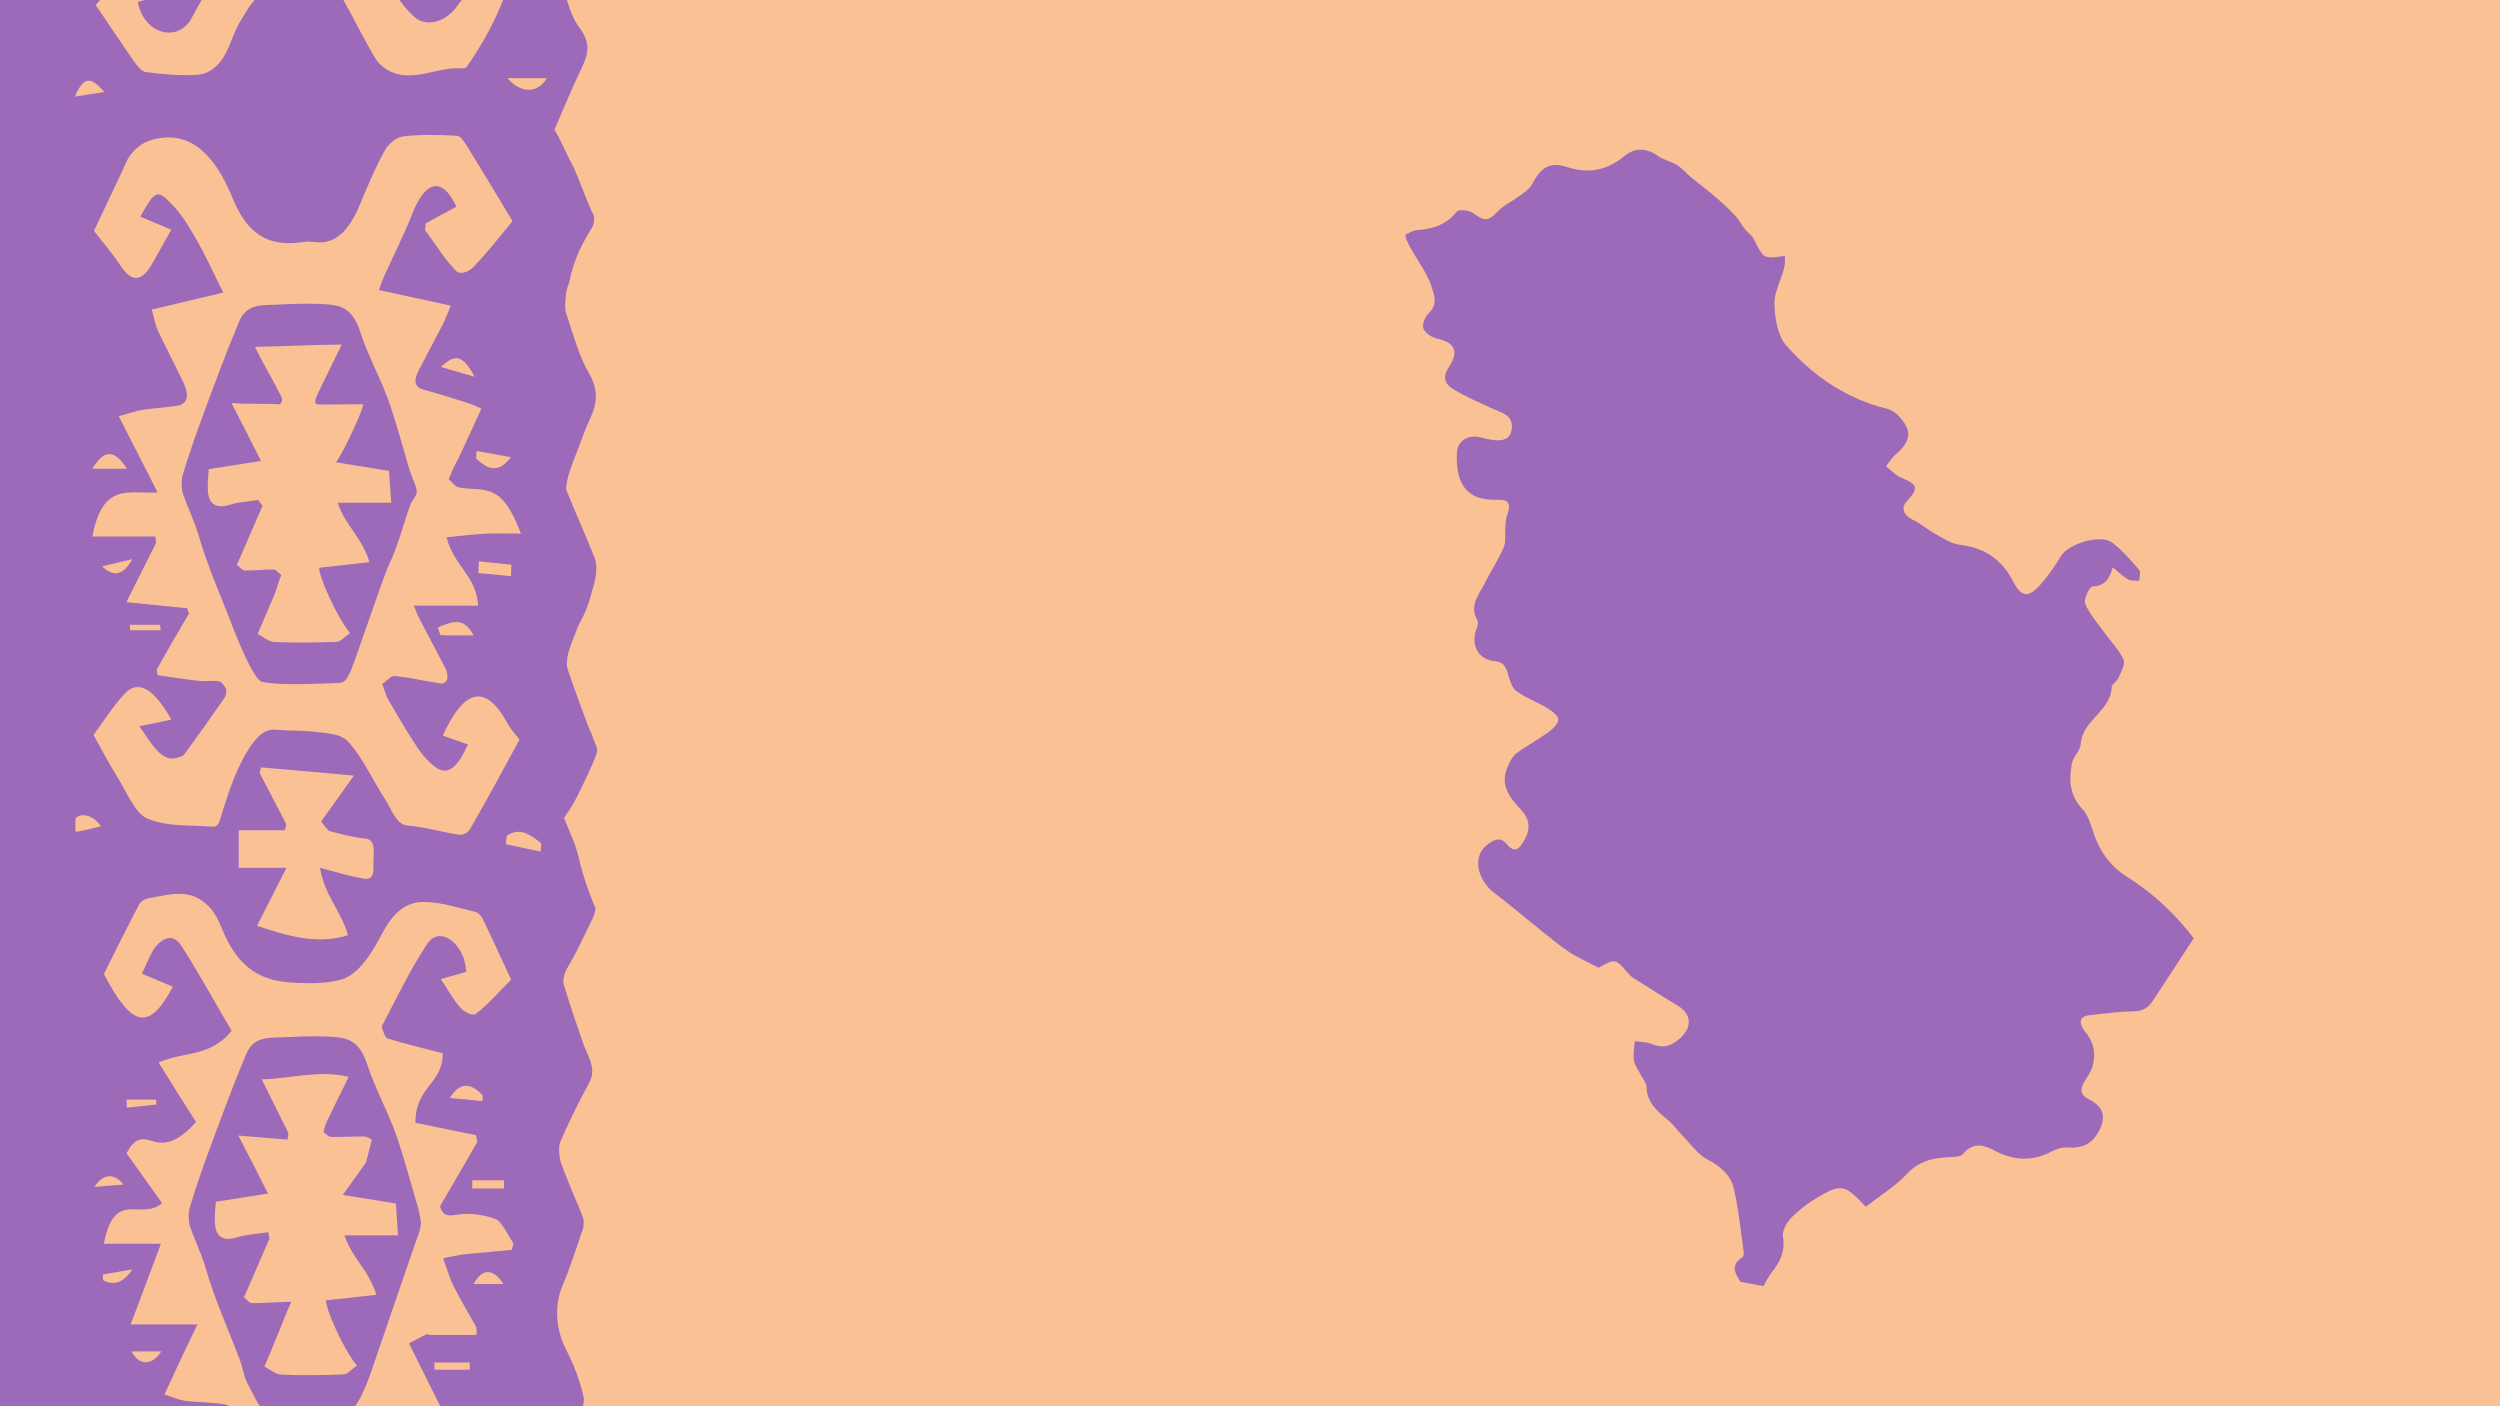 <?xml version="1.0" encoding="utf-8"?>
<!-- Generator: Adobe Illustrator 26.3.1, SVG Export Plug-In . SVG Version: 6.00 Build 0)  -->
<svg version="1.1" id="Layer_1" xmlns="http://www.w3.org/2000/svg" xmlns:xlink="http://www.w3.org/1999/xlink" x="0px" y="0px"
	 viewBox="0 0 1280 720" style="enable-background:new 0 0 1280 720;" xml:space="preserve">
<style type="text/css">
	.st0{clip-path:url(#SVGID_00000032632572250488598420000007852797056617242001_);fill:#FAC294;}
	.st1{clip-path:url(#SVGID_00000032632572250488598420000007852797056617242001_);fill:#9D6ABA;}
	.st2{clip-path:url(#SVGID_00000032632572250488598420000007852797056617242001_);}
	.st3{fill:#9D6ABA;}
</style>
<g>
	<defs>
		<rect id="SVGID_1_" width="1280" height="725.4"/>
	</defs>
	<clipPath id="SVGID_00000139261298149448488840000017032988690482223780_">
		<use xlink:href="#SVGID_1_"  style="overflow:visible;"/>
	</clipPath>
	
		<rect x="-7.5" y="-33.4" style="clip-path:url(#SVGID_00000139261298149448488840000017032988690482223780_);fill:#FAC294;" width="1329.3" height="764.6"/>
	<path style="clip-path:url(#SVGID_00000139261298149448488840000017032988690482223780_);fill:#9D6ABA;" d="M1081.7,290.5
		c-1.6,6-4.1,9.5-10.4,9.8c-1.5,0.1-4.6,6.7-3.7,8.8c2.3,5.4,6.5,10.1,10,15c3.3,4.6,7.5,8.7,9.7,13.8c1,2.3-1.5,6.4-2.8,9.5
		c-0.7,1.6-3.2,2.8-3.3,4.3c-0.4,12.5-15.2,17-15.9,29.4c-0.2,3.3-3.9,6.4-4.5,9.8c-1.5,8.3-1.3,16.3,5.3,23.2
		c2.5,2.7,4,6.6,5.1,10.3c3.1,10.3,8.6,18.7,17.8,24.5c13.6,8.5,25,19.4,34.2,31.5c-7.1,10.9-14,21.4-20.8,31.8
		c-2.4,3.7-5.3,5.6-10.1,5.6c-7.5,0.1-15,1.2-22.6,2c-4.8,0.5-5.9,3.7-2.1,8.4c4.4,5.3,5.6,11.1,3.9,17.4c-0.8,3-2.8,5.7-4.4,8.4
		c-2.3,3.9-1.9,6.7,2.5,8.9c7.4,3.7,8.9,8.9,5,16.3c-3.4,6.5-8.6,8.9-16.2,8.3c-2.6-0.2-5.5,0.8-7.8,2c-9.8,5.2-19.5,4.8-29-0.2
		c-6-3.2-11.3-4.7-16.5,1.5c-1,1.2-3.6,1.5-5.5,1.6c-8.7,0.3-16.4,1.4-23.1,8.5c-6,6.4-13.7,11.1-21,16.8c0.2,0.1-0.3,0.1-0.6-0.2
		c-10.5-11.3-12.4-11.7-25.6-3.6c-4.7,2.8-9.1,6.3-12.8,10.3c-2.1,2.3-4.1,6.3-3.6,9.1c1.2,7.4-1.5,12.9-5.9,18.3
		c-1.7,2.1-2.8,4.7-4.1,6.9c-3.8-0.7-7.4-1.4-11.8-2.2c-2.1-3.7-5.8-8.1,0.9-12.5c0.6-0.4,0.9-1.7,0.8-2.5
		c-1.5-10.9-2.6-21.8-5-32.5c-1.6-7.2-7-11.7-13.8-15.3c-4.9-2.6-8.4-7.8-12.5-12c-2.7-2.7-4.9-6-7.9-8.4
		c-5.5-4.4-10.4-8.9-10.6-16.8c0-1.8-1.7-3.6-2.6-5.4c-1.3-2.6-3.3-5.1-3.8-7.9c-0.6-3.2,0.2-6.6,0.4-9.9c2.9,0.4,6,0.3,8.6,1.4
		c5.6,2.4,10,1.2,14.4-2.7c6.6-5.9,6.2-12.6-1.3-17.1c-7.7-4.6-15.3-9.5-22.9-14.3c-0.9-0.6-1.7-1.5-2.5-2.4
		c-6.3-7.3-6.3-7.3-14.8-2.5c-5.1-2.7-10.3-4.9-15-8c-5.6-3.7-10.8-8.2-16.1-12.4c-7.7-6.1-15.1-12.5-22.9-18.4
		c-7.2-5.5-12.2-18.7-1.5-25.3c3.1-1.9,5.6-2.6,8.4,0.7c3.9,4.6,6.1,3.2,9-1.8c3.5-6.3,2.8-11-1.9-16c-5.6-6-10.6-12.4-6.7-21.4
		c1.1-2.6,2.4-5.5,4.5-7.1c5.3-4,11.2-7.1,16.6-11c2.2-1.6,5.1-4.4,4.9-6.5c-0.1-2.1-3.4-4.4-5.7-5.8c-5.2-3.1-11-5.2-15.8-8.7
		c-2.4-1.8-3.3-5.8-4.3-9c-1.1-3.6-2.3-5.9-6.8-6.3c-8.3-0.7-12.3-8.4-9.3-16.3c0.5-1.4,1.2-3.5,0.5-4.6c-4.3-7.5,0.8-13.1,3.8-19
		c3.1-6.1,6.9-12,9.7-18.3c1.2-2.8,0.5-6.5,0.8-9.8c0.2-2.3,0.2-4.8,1-7c2-5.8,0.9-7.8-5.2-7.6c-17.8,0.6-21-10.9-20.6-23.9
		c0.2-6.4,6-9.8,12.4-8c9.8,2.7,14.7,1.7,15.6-3.8c1.4-7.9-5.4-8.9-10.5-11.3c-6.2-2.9-12.6-5.7-18.5-9.1c-5.9-3.5-6.4-6.8-2.7-12.5
		c4.8-7.4,2.5-12-6.3-13.9c-2.7-0.6-6.1-2.7-7.1-5.1c-0.8-1.9,0.7-5.9,2.5-7.7c4.7-4.6,3.5-8.3,1.6-14c-3.1-9.1-9.6-16-13.1-24.6
		c-0.2-0.4-0.1-0.9-0.2-1.9c1.9-0.8,3.9-2.2,6-2.3c8.1-0.5,15-2.8,20.3-9.5c1-1.2,6.2-0.7,8.2,0.7c6.1,4.5,7.8,4.4,13-1
		c2.8-3,6.9-4.7,10.3-7.3c2.6-1.9,5.7-3.8,7.1-6.5c4.3-8.3,8.9-11.6,17.7-8.7c11.2,3.6,20.5,1.8,29.5-5.6c5.3-4.4,11.2-4.3,17.1-0.1
		c2.9,2.1,6.7,2.8,9.8,4.7c2.8,1.8,5,4.4,7.5,6.5c4.1,3.4,8.4,6.5,12.4,10c3.5,3,6.8,6.1,9.9,9.4c2,2.1,3.3,4.8,5.1,7
		c1.4,1.8,3.5,3.1,4.5,5.1c5,10.1,4.9,10.1,15.9,8.5c-0.1,2.3,0.1,4.5-0.5,6.5c-1.6,6.2-5.1,12.3-4.9,18.3c0.3,7.2,1.6,16,6,21
		c13.9,15.8,30.9,27.4,52,32.6c3.8,0.9,7.9,5.4,9.7,9.3c2.3,4.9-0.5,9.6-4.8,13.2c-2.3,1.9-3.9,4.5-5.8,6.8c2.6,2,4.9,4.7,7.9,5.9
		c8.4,3.5,9,5.3,2.9,11.9c-3.3,3.5-1.8,7.3,2.9,9.6c4,1.9,7.4,4.9,11.3,7.1c4.1,2.2,8.3,5.2,12.7,5.7c12.5,1.5,21.4,7.2,27.2,18.4
		c4.5,8.6,7.8,9.1,14.3,1.9c3.9-4.4,7.3-9.4,10.4-14.5c3.9-6.3,20.3-11.4,26.2-6.9c5.2,3.9,9.6,9.1,13.9,14c0.9,1.1,0.1,3.7,0,5.6
		c-1.9-0.2-4.2,0.1-5.7-0.7C1087,295.2,1084.7,292.9,1081.7,290.5z"/>
	<g style="clip-path:url(#SVGID_00000139261298149448488840000017032988690482223780_);">
		<path class="st3" d="M291.8-66.6c2.4,5.8,5.4,11.2,6.9,17.6c0.6,2.6-1.2,7.9-2.7,10.9c-3.4,7.3-7.3,14.1-10.9,20.9
			c3.7,10.8,6,24,11.2,30.8c7.4,9.8,4.2,15.5,0.3,23.8c-4.2,8.8-8,18.1-12.7,29c3.3,5.3,5.4,11.2,9,17.7c2.2,3.8,8.9,22.6,11.1,26.1
			c0.5,0.8,0.1,4.6-0.6,5.8c-5.3,8.6-9.5,16.5-11.9,28.2c-0.3,1.3-1.5,4.2-1.6,5.4c-0.3,3.5-1,7.9-0.1,10.5
			c3.5,10.7,6.7,22.3,11.7,30.9c7.6,13.2,1.3,20.7-2,29.5c-2.3,6.2-3.6,9.4-5.9,15.5c-0.8,2.3-2.1,5.6-2.5,7.1
			c-0.6,2.6-1.6,6.5-1,8.1c4.7,11.8,9.9,23.1,14.5,34.9c1,2.4,0.9,7.2,0.2,10.1c-1.6,6.7-3.3,13.3-6.1,19.1
			c-1.4,2.9-2.5,4.4-3.5,7.4c-1.4,3.7-3,7.2-4.1,11.1c-0.7,2.6-1.2,6.5-0.5,8.7c3.4,10.3,7.2,20.2,10.9,30.2
			c0.4,1.2,1.5,2.9,1.8,4.1c0.9,3.2,3,6.4,2.4,8.3c-2.9,8.3-6.5,15-10.1,22.5c-1.7,3.6-4,7.1-6.8,11.2c2.4,6.3,5.7,12.6,7.4,19.9
			c2.2,9.5,5.1,17.9,8.6,26.1c0.4,0.9-0.9,4.6-1.3,5.3c-5,10-6.2,13.4-11.2,22.3c-0.5,0.9-1.6,2.6-2.4,4.3c-1,2.1-1.8,5.4-1.4,6.9
			c3,10.1,6.4,19.9,9.8,29.8c0.8,2.4,1.9,4.8,2.8,6.9c2.1,5,3.4,8.9,0.3,14.6c-5.2,9.5-10.1,19.5-14.6,29.9c-1,2.3-0.5,8,0.5,10.8
			c3.4,9.5,7.5,18.3,11.1,27.5c0.6,1.4,0.6,4.4,0.1,5.9c-3.3,9.8-6.5,19.8-10.3,28.8c-4.5,10.4-3.8,22.6,1.6,33.1
			c3.7,7.2,7,15.5,9,24.3c0.8,3.5-2.1,9.8-3.7,14.5c-2.2,6.4-4.6,12.6-7.2,18.5c-1,2.2-2.7,3.4-4.3,5.3
			c5.1,12.5,10.1,24.8,15.1,37.2c0.7,1.7,1.4,5,0.9,6.3c-3.1,8.7-6.6,17.1-9.9,25.5c-1.8,4.5-3.6,8.9-5.1,13.6
			c-0.3,1,0.1,3.5,0.7,4.6c2.8,5.8,5.6,11.9,8.7,17.1c7.4,12.2,8,13.1,3,27.7c-3,8.8-7.5,16.2-11.8,25.3c4.7,12.1,10,25.7,15.3,39.3
			c-27.6,0-55.3,0-82.9,0c1-2.8,1.9-5.7,2.9-8.4c1.3-3.6,2.8-7.1,4.2-10.6c-0.8-0.8-1.6-1.7-2.4-2.5c-2.4,7.2-4.7,14.4-7.1,21.6
			c-5.2,0-10.4,0-15.6,0c-0.4-3.6-0.1-8-1.2-10.7c-3.9-9.6-8.2-18.9-12.6-28c-1.8-3.8-4.1-9.7-6.3-10c-13.7-1.5-27.4-2.1-41.1-1.9
			c-4,0-9.3,1.3-11.8,5.6c-5.3,8.8-9.3,19.8-13.5,30.4c-1.7,4.3-2.4,9.8-3.5,14.7c-25.2,0-50.5,0-75.7,0c-3-8-6.1-15.8-8.9-24
			c-0.5-1.5-0.3-4.6,0.3-6.2c3.6-9.4,7.5-18.6,10.3-25.3c-4.3-13.7-8-25.7-11.6-37.7c-0.4-1.2,0-3.5,0.5-4.8
			c2.7-7.6,5.5-15,8.4-22.4c1.3-3.3,2.7-5.2,0.7-10.2c-3.4-8.4-5.7-18.2-8.1-27.7c-0.5-1.9,0.4-5.2,1.1-7.6c2.3-8.5,5.6-16.6,7-25.5
			c1.6-10.3-4.7-15.7-7.2-23.6c-0.9-2.7-1.9-5.3-2.4-8.2c-0.3-2.3-0.3-5.4,0.4-7.5c3.3-10.3,6.9-20.3,10.3-30.3
			c-3.5-9.8-7.3-19.5-10.5-29.6c-0.8-2.6-0.7-7.4,0.2-10c3-9.3,6.5-18,9-24.8c-3.1-10.8-5.8-19.8-8.1-29c-0.9-3.4-1.8-8-1.1-11.1
			c2-9,5-17.4,7.1-26.4c0.7-3.2,0.6-8.3-0.5-11.1c-7.6-19.1-10.2-37.9-0.7-57.7c2.1-4.5,2.1-9.4-0.2-16c-3.3-9.8-11.6-17.8-5.1-33.8
			c4.1-10.1,5.4-23.6,8-36.1c-2.9-9-8.9-19.5-9-30.3c-0.1-11.1,5.5-22.4,8.6-33.7c-3.1-9.2-6.6-19.1-9.8-29.3
			c-0.7-2.3-0.9-6.2-0.2-8.6c3.1-11.2,6.6-22.1,9.8-33.2c0.5-1.6,0.8-4.2,0.4-5.6c-1.9-6.3-3.6-13.3-6.4-18.2
			c-4.3-7.5-6.6-13-2.5-23.9c3.9-10.4,5.6-23.2,8.5-36.1c-1.6-2.4-5.8-5.9-5.7-9.1c0.2-8.8-3.2-12.3-5.8-17.6
			c-0.9-2-1.2-6.5-0.5-8.8c3.9-12.9,8.2-25.5,12.2-37.5c-2.6-6.4-4.6-12.1-7.1-17.3c-3.2-6.7-8.5-9.9-2.7-22.2
			c5.1-10.8,6.5-26.4,9.4-39c-4.5-8.6-8.5-17.2-12-26.2c-0.7-1.8-0.2-6.1,0.7-8.2c2.4-6.1,5.6-11.4,7.9-17.6
			c2.1-5.6,4-11.7,1.1-18.5c-2.9-6.6-5.8-13.3-8.3-20.3c-0.9-2.5-0.7-6-1-9.1c24.8,0,49.7,0,74.5,0c3.8,1.5,4,7.6,2.7,10.7
			c-3.8,8.7-8.5,16.2-12.9,24.2c0.3,1.2,0.5,2.5,0.8,3.7c6.8,0,13.6,0,20.4,0c3.9,0,7.9,0,11.8,0c0.2,1.3,0.5,2.7,0.7,4
			c-6.8,11-14.1,21.4-20.3,33.3C91.4,21.9,73.8,17.9,70.5,1c4.9-1.3,9.6-2.7,14.5-4c-8.8-14.3-16.3-17.4-27-4.9
			c-3.2,3.7-6.3,7.4-9,10.5c6.4,9.4,12.9,19.2,19.5,28.7c1.8,2.5,4,5.3,6.1,5.6c8.8,1.1,17.7,2,26.5,1.4c6.2-0.5,12-4.8,15.9-14
			c2-4.6,3.7-9.7,6.1-13.5c3.2-5,6.5-11.8,10.2-12.8c11.6-3.2,23.4-4.3,35.2-5.5c1.9-0.2,4.3,2.2,5.7,4.6
			c6.1,10.6,11.6,22.1,17.8,32.5c2.2,3.6,5.5,6,8.5,7.3c12,5.1,23.9-2.9,36-1.9c0.9,0.1,2.2-0.2,2.8-1.2
			c8.4-12.5,16.3-25.8,21.5-43.5c-3.1-1.9-6.1-2.8-8.5-5.4c-11.2-12.1-18.6-12.1-28.9,1.3c3.4,1.1,6.3,1.5,9,3s5.2,4.1,8.4,6.8
			c-2.7,2.7-4.8,4.1-6.3,6.5c-5.6,8.5-15.9,11.8-22.2,6.3c-9.7-8.5-16.2-22.8-23.9-39.2c13.2-2,25-3.8,37-5.7
			c-5.7-10.6-11.1-20.6-16.5-30.6C236.6-66.6,264.2-66.6,291.8-66.6z M86.2,928.3c2.3,6.7,4.6,13.3,6.9,20c0.9-1.1,1.7-2.2,2.6-3.4
			c-3.2-5.5-6.4-10.9-9.7-16.4c-0.9-6.3-1.8-12.5-2.8-20c11.3-0.8,23.8,7.1,34.2-7.7c-7.9-14.1-15.2-27.4-22.6-40.6
			c-0.4,0.6-0.8,1.2-1.3,1.8c0.5,2,0.8,4.4,1.7,6c4.5,8.5,9.2,16.7,13.7,25.3c1.1,2,2.1,5,2,7.5c-0.1,1.4-2.4,3.2-3.8,3.5
			c-3.5,0.6-7,0.4-10.5,0.7c-6.4,0.5-12.8,1.2-21,1.9C80.1,916,83.2,922.2,86.2,928.3z M87.7,368.4c-10.1-18-17.9-19.6-23.9-13.2
			c-5.9,6.4-11.1,14.6-15.9,21.1c4,7.1,7.4,13.8,11.2,19.9c5.2,8.2,10,20.2,16.1,22.8c11,4.6,22.8,3.3,34.2,4.3
			c1,0.1,2.5-1.1,2.9-2.5c4-13.1,8-26,14.5-36.4c4.1-6.6,8.2-11.3,14.2-10.8c7,0.7,14.1,0.2,21.1,1.2c5.6,0.8,12.2,0.5,16.6,5.4
			c6.9,7.6,12.1,19.2,18.3,28.7c3.5,5.4,5.7,13.3,11.8,13.8c8.8,0.7,17.6,3.4,26.4,4.7c1.9,0.3,4.5-1.1,5.7-3.3
			c8.5-14.8,16.7-30,25.1-45.4c-2.2-2.9-4.7-5.5-6.6-9.1c-12.3-22.1-23.3-13.5-32.7,7c4.2,1.5,8.3,3,12.9,4.6
			c-5,10.8-9.9,16.5-16.6,11.6c-3.2-2.3-6.3-5.7-9-9.6c-5.2-7.8-10.1-16.2-15-24.6c-1.4-2.3-2.2-5.6-3.3-8.4
			c2.2-1.4,4.4-4.3,6.5-4.1c7.9,0.8,15.7,2.7,23.6,3.9c1,0.2,2.5-0.7,3.1-2c0.4-1,0.1-3.9-0.5-5.1c-4.5-8.8-9.1-17.4-13.7-26.2
			c-1.1-2.1-1.9-4.6-2.8-6.6c11.3,0,22.2,0,32.9,0c-0.9-15.4-12.1-19.7-16.2-35c7.2-0.7,13.2-1.5,19.3-1.8c6-0.3,12.1-0.1,18.8-0.1
			c-6.2-16.2-11.3-21.5-20.5-22.6c-3.8-0.4-7.6-0.2-11.4-1.1c-1.8-0.4-3.4-2.7-5.1-4.1c1-2.4,2-4.8,3.1-7.1c1-2.1,2.2-4,3.1-6.1
			c3.4-7.3,6.7-14.6,10.6-23c-2.3-0.9-4.7-2.1-7.1-2.9c-7.6-2.4-15.2-4.8-22.8-6.9c-4.7-1.3-4.8-4.9-2-10.2
			c4.1-7.9,8.3-15.8,12.4-23.7c1-2,1.8-4.3,3.8-9c-13.1-2.8-24.6-5.3-36.8-8c1.1-3,1.5-4.5,2.1-5.8c5-11.2,10.5-21.8,15.1-33.5
			c5.6-14.4,14.3-20.8,22.5-3.4c-5.2,2.8-10.4,5.7-15.7,8.5c-0.1,1.1-0.3,2.3-0.4,3.4c5.3,7.2,10.2,15.3,16,21.1
			c2.1,2.1,6.6,0.3,9-2.3c7.1-7.4,13.8-16.1,19.8-23.3c-7.2-12-15.1-25.1-23.1-38.1c-1.5-2.5-3.6-5.5-5.4-5.6
			c-9.1-0.5-18.2-0.7-27.2,0.3c-3.3,0.4-7.3,3.1-9.6,7.1c-4.9,8.7-9,18.7-13.1,28.5c-4.9,11.7-11.2,18.4-19.7,18.7
			c-2.7,0.1-5.5-0.7-8.1-0.3c-14.4,2.2-27.9,0.3-37-22.1c-9.7-23.9-22.5-34.5-39.9-30.5c-5.1,1.2-9.1,3.5-12.9,8.7
			c-1.6,2.2-2.7,5.4-4,8.1c-4.7,9.9-9.3,19.8-14.3,30.2c4.8,6.3,9.1,11,12.9,16.8c6.3,9.9,11.5,9.9,17.5-1c2.8-5,5.5-9.9,9.2-16.4
			c-5.9-2.5-10.8-4.6-15.9-6.7c7.8-13.6,8.5-14.4,16.8-5.7c4.6,4.8,8.6,11.6,12.4,18.2c4.3,7.6,8.2,16.1,13.3,26.4
			c-12.9,3.1-24.3,5.8-36.6,8.7c1.2,4.1,1.8,8,3.2,10.9c4.2,8.9,8.7,17.4,12.9,26.2c3.3,6.8,2.3,11.2-2.8,12.1
			c-5.9,1-11.9,1.2-17.8,2.1c-3.6,0.6-7.2,1.9-12.4,3.3c7.1,13.9,13,25.5,19.9,39c-14.1,1.1-28.1-5.9-33.4,22.6
			c10.6,0,21.4,0,32.2,0c0.2,1,0.4,2.1,0.5,3.1c-5,10-10.1,20.1-15.3,30.5c11.2,1.1,21.1,2.1,31.1,3.1c0.3,0.9,0.6,1.8,1,2.7
			c-2.8,4.8-5.6,9.5-8.4,14.3c-2.7,4.8-5.4,9.6-8.2,14.5c0.2,0.9,0.4,1.9,0.6,2.8c7,1,13.9,2.1,20.9,2.9c3.5,0.4,7-0.3,10.4,0.2
			c1.3,0.2,2.7,2.2,3.7,4c0.3,0.5-0.1,3.5-0.7,4.3c-6.8,9.8-13.7,19.5-20.7,29.1c-0.8,1.1-2.1,1.2-3.1,1.6c-8.6,3.2-13.7-7.3-20-16
			C76.6,370.9,81.8,369.7,87.7,368.4z M84,738.8c-8.8-16.4-15.8-17.8-25.4-5.4c-5.3,6.8-4.9,13.5-0.3,21.8
			c5.6,10.2,10.4,21.7,16.6,34.8c6.2,0,13.7,0.3,21.1-0.1c8.1-0.4,16.7,2.1,22.4-12.8c2.8-7.3,7.1-13.3,11.3-18.7
			c3.1-4,7.1-8.2,10.8-8.7c9.5-1.2,19.1-0.9,28.6-0.1c3.1,0.3,6.7,2.8,9.1,6.2c7.7,10.9,14.9,22.9,22.5,34.1c2.2,3.3,5,7.4,7.6,7.7
			c9.3,0.9,18.7,0.4,28.1,0.3c1.2,0,2.8-0.6,3.7-2c7.4-12,14.6-24.2,21.7-36.7c0.8-1.4,0.7-6.7-0.1-7.8c-3.7-5.1-7.6-9.9-11.8-13.7
			c-9.1-8.3-15.2,3-23.5,11.4c6.5,2.9,11.3,5.1,17.5,7.9c-4.7,5.4-8.1,9.3-11.5,13.1c-5.3,5.8-10.1,6-15-1.9
			c-5.7-9.2-11.8-17.7-17.8-26.4c-2.8-4-5.7-7.8-9.1-12.4c12.1-12.1,23.8-5,35.5-8.2c-4.1-8.2-7.5-15-10.9-21.9
			c-1.9-3.8-3.8-7.7-5.7-11.5c3.1-1.6,6.1-3.2,9.2-4.8c0.3-0.2,0.8,0.5,1.1,0.5c8,0,16,0,24.3,0c-0.1-1.6,0.2-3.3-0.2-4.1
			c-3.8-6.9-7.8-13.4-11.4-20.6c-2.2-4.3-3.7-9.6-5.5-14.5c2.9-0.9,5.1-0.9,8.1-1.7c0.6-0.2,5-0.7,5.6-0.7c8.2-0.7,13.3-1.2,21.4-2
			c0.3-1.1,0.6-2.2,0.9-3.3c-3.1-4.4-5.9-11.3-9.3-12.5c-6.8-2.5-14-3.2-21-2c-4.2,0.7-6.2-0.4-7.3-4.5
			c6.7-11.6,12.9-22.2,19.1-32.9c-0.2-1.2-0.5-2.3-0.7-3.5c-10.6-2.2-21.1-4.3-31-6.3c-0.1-18.8,13.9-19.5,14-35.6
			c-10-2.6-19.3-4.8-28.5-7.7c-1.1-0.4-2.9-5.7-2.7-6.2c7.6-14.4,14.8-29.6,23.3-42.2c6.6-9.9,19.4,0.4,19.9,14.4
			c-4,1.1-8,2.3-13,3.7c4,6,6.8,11.2,10.2,14.8c2.3,2.3,6.1,4.4,8.1,2.7c6.3-4.9,12-11.6,17.7-17.2c-5.3-11.3-9.8-21.4-14.6-31.2
			c-0.9-1.9-2.6-3.3-4-3.6c-8.6-2-17.3-4.9-25.9-5c-8-0.1-15.1,4-21.2,15.6c-5.5,10.4-12.2,21.5-21.2,24.1
			c-5.6,1.6-11.3,1.9-16.9,1.9c-16.8-0.2-33.5-1.1-44.4-28.2c-1.6-4.1-3.7-8.1-6.2-10.7c-9.7-10.3-20.4-6.4-30.8-4.7
			c-1.8,0.3-4.2,1.3-5.3,3.4c-6.2,11.6-12,23.6-18,35.5c14.4,27.7,23.3,29.2,35.3,6.5c-5-2.1-10.2-4.3-15.9-6.7
			c2.9-5.8,4.5-10.3,6.7-13.3c4.3-5.5,9.6-7.2,13.6-0.9c8.7,13.5,16.7,28.2,25.7,43.5c-11.2,13.7-24.1,10.3-37.4,16.2
			c7.1,11.4,13,20.8,19.2,30.5c-7.2,7.8-14,12.5-22.2,9.8c-4.3-1.4-9-2.7-13.4,6.2c5.8,8.2,11.7,16.3,18.2,25.5
			c-10.7,9.4-24.4-7.7-29.8,20.8c10,0,19,0,29.2,0c-5.7,15.1-10.3,27.4-15.5,41.3c11.8,0,22.4,0,34.2,0C95,690.6,90,701.4,84.2,714
			c3.8,1.2,7.1,2.7,10.5,3.2c6.7,0.9,13.5,0.7,20.2,1.8c3.6,0.6,5.1,4,2,9.3c-5.8,9.8-11.4,19.7-17.5,29c-2.2,3.4-5.3,5.4-8.2,7.1
			c-7,4.1-11-4.7-15.3-11.5c-1.7-2.7-3.2-5.7-5.5-9.8C76.1,741.3,80,740.1,84,738.8z M133.7,392.9c-0.3,0.9-0.5,1.8-0.8,2.8
			c4.6,8.8,9.1,17.5,13.7,26.3c-0.2,1-0.5,2.1-0.7,3.1c-8,0-15.9,0-23.7,0c0,7.1,0,12.1,0,19.2c7.9,0,15.5,0,24.5,0
			c-5.5,10.9-9.9,19.5-15.1,29.7c15.9,5.3,31,9.8,46.6,4.8c-4.1-13.4-11.8-19.9-14.4-34.5c8,2.1,14.8,4.2,21.6,5.4
			c2.4,0.4,6.2,1.3,5.8-6.4c-0.3-5.6,2.1-13.4-4.4-14c-5.9-0.6-11.9-2.1-17.8-3.7c-1.5-0.4-2.8-2.9-4.6-5
			c5.8-8.1,10.6-14.9,16.8-23.5C164.6,395.6,149.1,394.2,133.7,392.9z M134.8,849.4c14.3,0,27.2,0,41.1,0c-3.2-6.3-6-11.4-8.5-16.9
			c-1.2-2.8-1.8-6.3-2.7-9.5c2.2-1.2,4.3-3.2,6.5-3.5c5-0.5,10-0.2,15.2-0.2c0.3-4.1,0.5-7.7,0.7-11.4c-7.6-1.3-14.9-2.6-23.9-4.2
			c3.4-10,6.1-18.1,9.3-27.5c-12.9,0-24.3,0-35.8,0c3.1,8,6.4,16.3,10.4,26.4c-6.5,0-11.4,0.3-16.2-0.1c-2.9-0.3-4.7,0.8-4.8,6.2
			c0,5.1,0.5,9.4,4.5,9.2s8-0.2,11.9,0.4c3.6,0.6,5.1,3.6,2.4,9.3C141.8,834.4,138.7,841.2,134.8,849.4z M204.7,835.6
			c0.2,1,0.4,1.9,0.6,2.9c5.8-1.6,11.6-4.6,17.4-4.3c6.1,0.3,13.2,1.2,18.1,6.4c6.7,7.2,11.9,18.6,17.6,28.5
			c0.9,1.5,1.6,5.1,1.1,6.7c-3.5,11.9-14.9,16.5-21.3,8.9c-4.4-5.3-8.8-10.6-13.2-15.9c-0.3,0.7-0.6,1.4-1,2.1
			c2.9,4.2,5.8,8.3,8.7,12.5c14.2,20.8,21.3,9.2,32.5-10.1c-6.5-10.9-12.7-22.5-19.6-32.4c-3.6-5.1-8.4-8.7-13-10.2
			c-4.9-1.6-10.3-0.7-15.4,0.3C212.9,831.7,208.8,834,204.7,835.6z M175.4,877.1c0-1,0.1-1.9,0.1-2.9c-0.6-0.4-1.2-1-1.9-1
			c-12-0.7-24-0.5-36-2.4c-5.4-0.9-11.2-4.6-15.8-9.7c-4.7-5.1-8-13.5-12.1-20c-2.1-3.3-4.5-7-7.2-8c-6.5-2.3-13.3-3.5-19.9-4.5
			c-3-0.4-6.2,0.7-9.2,1.2c0.1,1,0.1,2.1,0.2,3.1c5.3,0,10.6,0.1,15.9,0c9.8-0.2,16.8,7.8,23.2,19.8c5.4,10.1,10.7,21.1,20.1,21.6
			c8.9,0.4,17.8,2.1,26.7,2.8C164.7,877.4,170,877.1,175.4,877.1z M211.6,869.9c-0.4-0.5-0.8-1-1.2-1.5
			c-5.6,10.5-11.3,20.9-16.9,31.5c7.7,8.3,24.7,13.1,30.4,8.3c-1.2-0.8-2-1.7-2.8-1.9c-5.3-1.1-10.6-1.5-15.8-3.1
			c-2.1-0.6-3.9-3.7-5.8-5.7c1.2-3,2.3-6.1,3.6-9C205.7,882.2,208.7,876.1,211.6,869.9z M230.8,869.3c4.7,3.6,9.2,7.7,14.2-0.8
			c-6.7-6.8-11.3-17.5-19.1-15.9c4.6,4.8,9.5,9.8,14.3,14.8c-0.3,0.6-0.6,1.3-0.8,1.9C236.5,869.3,233.7,869.3,230.8,869.3z
			 M268.5,807.8c-6.1-8.9-12.1-5.7-18.5-0.8C256.3,816.5,262.4,808.4,268.5,807.8z M259.4,428c-0.1,1.4-0.3,2.8-0.4,4.2
			c5.9,1.3,11.9,2.6,17.8,3.8c0.1-1.4,0.2-2.8,0.3-4.2C271.5,427.1,265.8,423.4,259.4,428z M244,230.9c-0.1,1.3-0.2,2.5-0.2,3.8
			c6.5,6.5,11.9,7.1,17.8-0.6C255.7,233,249.9,232,244,230.9z M259.8,40c6.8,8,15.5,7.9,20.2,0C272.4,40,266.1,40,259.8,40z
			 M87.1,874.8c-3.5-9.2-13.4,2.2-12.6-14.1c-1.9,0.9-4.1,1.9-7.2,3.5c2.6,2.8,4.5,5.8,6.8,7.2c2.6,1.6,5.5,1.7,8.3,2.5
			c-0.7,2.6-1.2,4.3-1.7,6.1c0.3,0.4,0.5,0.7,0.8,1.1C83.4,878.9,85.4,876.7,87.1,874.8z M247,563.8c0.1-1,0.1-2,0.2-2.9
			c-6.2-6.6-11.8-7.1-16.9,1.3C235.8,562.6,241.4,563.2,247,563.8z M242.5,325.3c-5.4-10.2-11.6-6.6-18.3-4.1c0.7,2,1.1,4,1.5,4
			C231.3,325.4,236.9,325.3,242.5,325.3z M245.2,287.4c-0.1,2-0.2,4-0.3,6c5.6,0.5,11.2,1,16.7,1.6c0.1-2,0.2-3.9,0.2-5.9
			C256.3,288.5,250.7,288,245.2,287.4z M47.2,240c6.5,0,11.7,0,17.8,0C58.5,230.1,53.5,229.9,47.2,240z M248,946.6
			c0-0.9,0.1-1.7,0.1-2.6c-9.8-6.9-15.9-7.3-19.7-0.5C235.2,944.6,241.6,945.6,248,946.6z M222.4,697.6c0,1.2,0,2.5,0.1,3.7
			c6,0,12,0,18,0c0-1.2,0-2.5,0-3.7C234.4,697.6,228.4,697.6,222.4,697.6z M72.1-53.6c-0.3,0.9-0.5,1.8-0.8,2.7
			c1.2,1.7,2.6,5.1,3.4,4.7c3.8-1.8,7.5-4.6,11.2-7c-0.2-1.2-0.5-2.4-0.7-3.5C80.9-55.7,76.5-54.6,72.1-53.6z M51.6,423.1
			c-3.1-5.3-10.1-7.6-13.1-3.9c-0.7,0.8-1,3.1-1,4.6c0,0.7,1.3,2.1,2,2C43.6,425.1,47.6,424,51.6,423.1z M241.8,604.3
			c0,1.4,0,2.8,0,4.2c5.4,0,10.8,0,16.2,0c0-1.4,0-2.8,0-4.2C252.6,604.3,247.2,604.3,241.8,604.3z M53.4,47.1
			c-7.3-8.4-10.7-7.7-15.1,2.4C43.9,48.6,48.6,47.8,53.4,47.1z M82.3,322.7c-0.1-0.9-0.2-1.8-0.4-2.8c-5.1,0-10.2,0-15.4,0
			c0,0.9,0,1.8,0.1,2.8C71.9,322.7,77.1,322.7,82.3,322.7z M243,192.9c-5.8-11-10-12.1-17.2-5C231.6,189.6,236.5,191,243,192.9z
			 M235.4,911.5c-3.9-1.7-6.7-3-9.5-4.3c7.1,6.5,1.5,13.9,1.5,21.1C229.7,923.3,232.1,918.4,235.4,911.5z M242.3-54.2
			c-5.9-8-12.1-8.4-16.7-1.4C231.1-55.1,236.2-54.7,242.3-54.2z M64.3,937.9c5.5,0,10.7,0,16,0C72.2,929,68.7,928.9,64.3,937.9z
			 M60.7,884.5c0.6-1,1.2-2.1,1.8-3.1c-2.5-3.3-5.3-6.3-7.6-10.1c-4.5-7.7-4.4-7.9-7.1-4.2C52.1,873.1,56.4,878.8,60.7,884.5z
			 M257.8,657.4c-5.3-8.1-10.9-8.1-15.3,0C247.5,657.4,252.4,657.4,257.8,657.4z M185.5,867.4c0.4,0.7,0.9,1.4,1.3,2.1
			c4.8-9,9.6-18,14.5-27c-0.4-0.6-0.8-1.3-1.3-1.9C195.2,849.5,190.3,858.4,185.5,867.4z M67.3,691.9c3.9,7.5,10.6,7.4,15.3,0
			C77.4,691.9,72.5,691.9,67.3,691.9z M52.7,652.5c0,1,0,1.9,0,2.9c5.5,3.1,10.5,1.4,15.1-5.5C62.8,650.8,57.8,651.7,52.7,652.5z
			 M52.3,290c6,5.7,10.9,4.5,15.4-3.7C62.4,287.5,57.7,288.7,52.3,290z M80,565.5c0-0.8,0-1.6,0-2.5c-5.1,0-10.1,0-15.2,0
			c0,1.4,0.1,2.7,0.1,4.1C69.9,566.6,75,566.1,80,565.5z M63.2,606.5c-4.5-6-10.6-5.7-14.8,1.2C53.6,607.2,58.2,606.9,63.2,606.5z"
			/>
		<path class="st3" d="M179.6,724.8c-5.4,0-9.9,0-14.3,0c-9.3,0-18.7,1.7-27.8-0.7c-4.1-1.1-7.6-10-10.9-16
			c-1.7-3.1-2.3-7.9-3.7-11.6c-5.9-15.6-12.7-30.4-17.5-46.9c-2.3-8-5.6-14.2-8.1-21.7c-0.9-2.7-0.9-7.4,0-10.1
			c3-10,6.4-19.7,9.9-29.2c6.1-16.5,12.2-33.2,18.9-49c3-7.1,8.5-8.1,13.5-8.3c10.4-0.4,20.8-1.1,31.2-0.4c6.6,0.5,13.2,1.6,17.2,14
			c4,12.3,9.9,22.7,14.3,34.7c4.2,11.6,7.4,24.3,11.1,36.4c1.1,3.7,1.6,6,2.1,9.9c0.2,1.9-0.9,5.3-1.9,7.9
			c-3.6,10-23.7,69.2-24.3,70.7c-3.1,7.9-4.4,11-7.5,15.5C180.6,721.6,179.9,724,179.6,724.8z M137.2,611.1
			c-9.2,1.5-18,2.8-26.7,4.2c-0.7,9.1-1.8,17.7,5,18.9c3.3,0.6,6.7-1.2,10-1.7c3.9-0.6,7.8-1.1,11.8-1.6c0.2,1.1,0.5,2.1,0.7,3.2
			c-4.3,9.8-8.5,19.6-13.1,30.2c1.4,1,2.8,2.9,4.1,2.9c4.9,0.1,9.4-0.4,14.8-0.5c1.3,0,3.3-0.2,5.3-0.2c-0.6,1.6-2.8,6.4-3.4,8
			c-0.4,1.3-6.7,16.8-10.3,25.2c2.8,1.4,5.7,4,8.6,4.1c10.7,0.5,21.4,0.3,32-0.1c2-0.1,3.9-2.6,6.7-4.5c-7-8.5-16-29.2-15.8-33.4
			c8.5-0.9,16.9-1.9,25.8-2.9c-4.4-13.6-12.4-18.5-16.3-30.4c10,0,18.5,0,27.4,0c-0.4-6.5-0.7-11.1-1.1-16.3
			c-8.6-1.4-17-2.7-27.2-4.4c4.9-6.8,8.4-11.7,11.9-16.6c0.9-3.3,1.9-7.4,3-11.7c-1.1-0.5-2.5-1.6-3.8-1.6
			c-5.7-0.1-11.4,0.3-17.1,0.2c-1.3,0-2.6-1.6-3.9-2.5c0.5-1.8,0.9-3.8,1.7-5.3c3.5-7.3,7-14.4,11.2-22.9c-15-3.8-29.3,0.9-44.5,1.2
			c5.1,10.2,9.4,18.9,13.7,27.6c-0.2,1.1-0.3,2.2-0.5,3.3c-7.8-0.7-15.6-1.3-25.2-2.1C127.8,592.4,132.3,601.3,137.2,611.1z"/>
		<path class="st3" d="M177.9,346.8c-0.9,1.8-2.7,2.9-4.6,2.9c-4.2,0-30.3,1.7-39.4-0.7c-4.1-1.1-13.2-23.9-14.6-27.6
			c-5.9-15.6-12.7-30.4-17.5-46.9c-2.3-8-5.6-14.2-8.1-21.7c-0.9-2.7-0.9-7.4,0-10.1c3-10,6.4-19.7,9.9-29.2
			c6.1-16.5,12.2-33.2,18.9-49c3-7.1,8.5-8.1,13.5-8.3c10.4-0.4,20.8-1.1,31.2-0.4c6.6,0.5,13.2,1.6,17.2,14
			c4,12.3,9.9,22.7,14.3,34.7c4.2,11.6,7.4,24.3,11.1,36.4c1.1,3.7,3.1,6.9,3.6,10.7c0.2,1.9-2.4,4.4-3.4,7.1
			c-3.6,10-6.3,21-10.6,29.9c-3.5,7.3-18,51.5-20.4,56.2C178.5,345.5,178.2,346.2,177.9,346.8z M133.6,236c-9.2,1.5-18,2.8-26.7,4.2
			c-0.7,9.1-1.8,17.7,5,18.9c3.3,0.6,6.7-1.2,10-1.7c3.4-0.5,6.8-0.9,10.3-1.4c1,1.3,1.2,1.6,2.2,3c-4.3,9.8-8.5,19.6-13.1,30.2
			c1.4,1,2.8,2.9,4.1,2.9c4.9,0.1,9.9-0.6,14.8-0.5c1.3,0,2.5,1.9,3.8,2.9c-0.6,1.6-1.3,3.2-1.8,4.9c-0.4,1.3-0.7,2.7-1.2,3.9
			c-2.7,6.5-5.5,12.9-9.1,21.3c2.8,1.4,5.7,4,8.6,4.1c10.7,0.5,21.4,0.3,32-0.1c2-0.1,3.9-2.6,6.7-4.5c-7-8.5-16-29.2-15.8-33.4
			c8.5-0.9,16.9-1.9,25.8-2.9c-4.4-13.6-12.4-18.5-16.3-30.4h27.4c-0.4-6.5-0.7-11.1-1.1-16.3c-8.6-1.4-17-2.7-27.2-4.4
			c4.9-6.8,15.1-29.7,13.8-29.7c-5.7-0.1-17.4,0.2-23.1,0.1c-1.3,0-1.5-1.7-1.1-2.7c0.5-1.8,1.5-3.6,2.2-5.1
			c3.5-7.3,7-14.4,11.2-22.9c-17,0.2-29.3,0.9-44.5,1.2c4.9,9.8,9.4,17.2,13.5,25.4c0.4,0.8,0.5,1.7,0.3,2.6c0,0.1,0,0.1-0.1,0.2
			c-0.2,0.8-0.9,1.3-1.7,1.2c-7.4-0.5-15,0.1-24-0.7C124.2,217.3,128.7,226.2,133.6,236z"/>
	</g>
	
		<rect x="-75.7" y="-79.7" style="clip-path:url(#SVGID_00000139261298149448488840000017032988690482223780_);fill:#9D6ABA;" width="114.3" height="872.9"/>
</g>
</svg>
